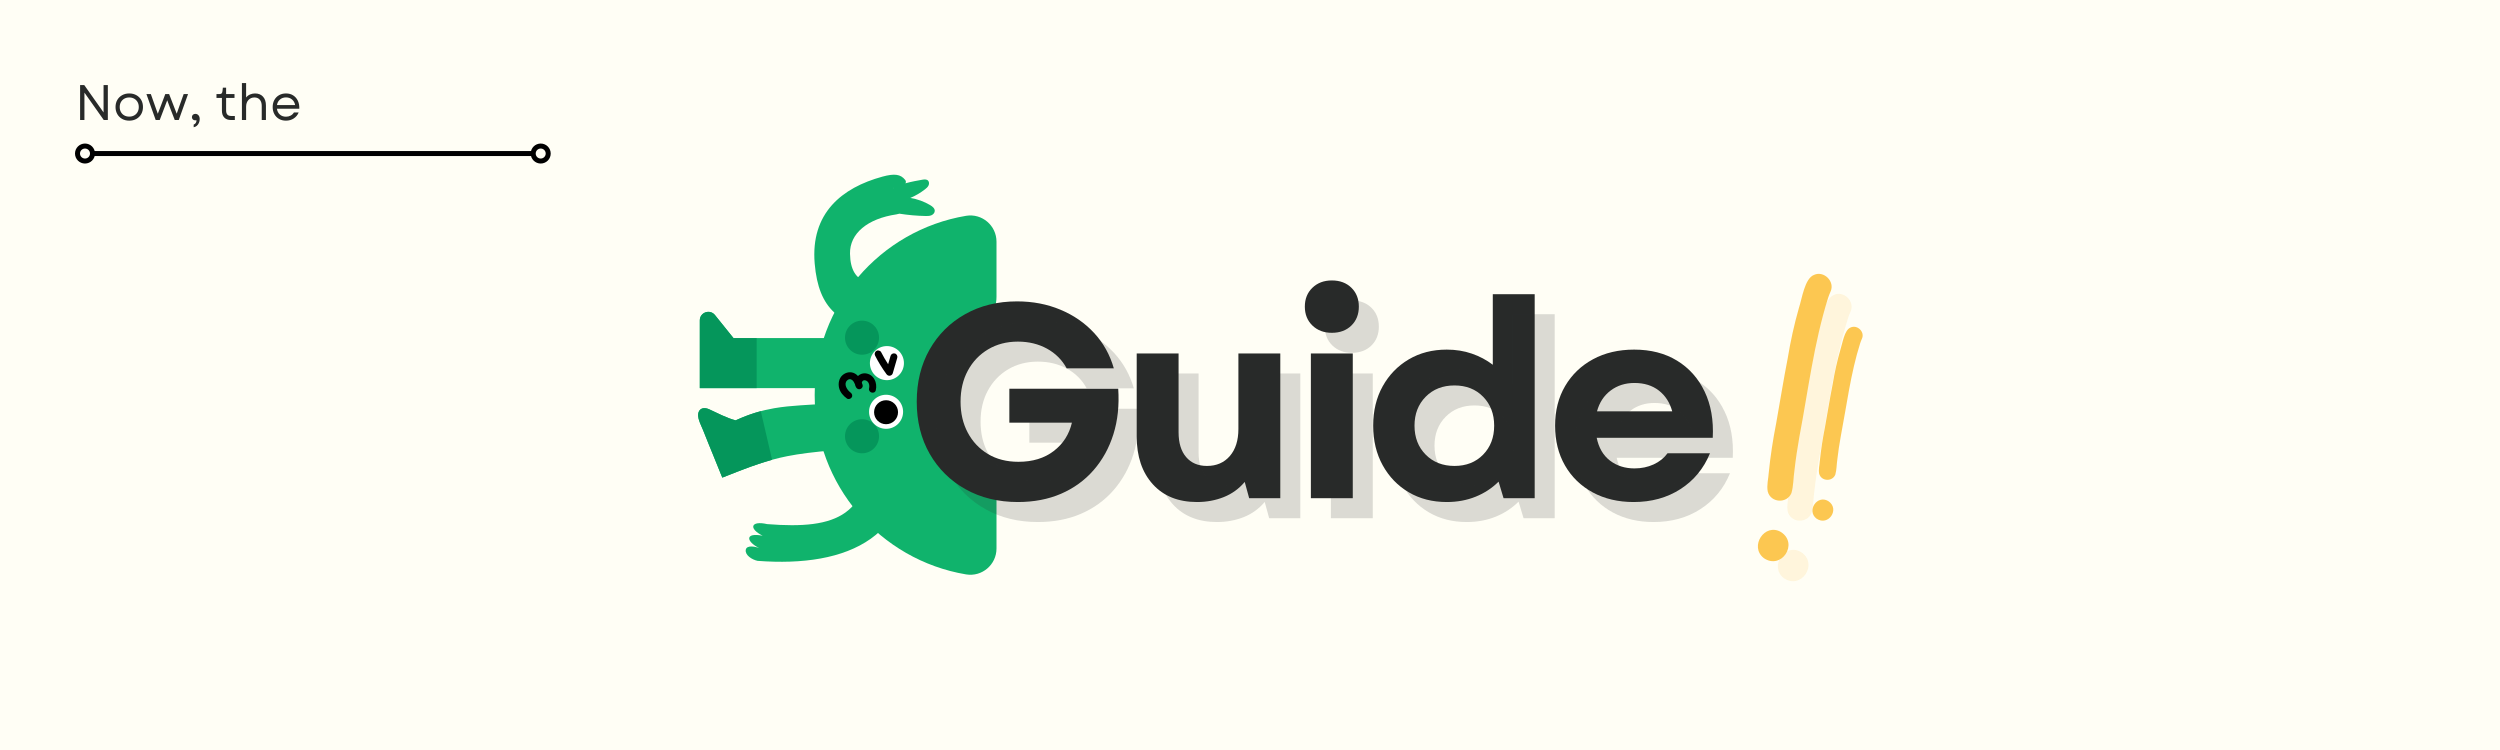 <svg xmlns="http://www.w3.org/2000/svg" xmlns:xlink="http://www.w3.org/1999/xlink" width="2000" viewBox="0 0 1500 450" height="600" preserveAspectRatio="xMidYMid meet"><defs><filter x="0%" y="0%" width="100%" height="100%" id="b2025dbb7d"></filter><g></g><mask id="0fa5fc76aa"><g filter="url(#b2025dbb7d)"><rect x="-150" width="1800" fill="#000000" y="-45" height="540" fill-opacity="0.16"></rect></g></mask><clipPath id="856249d6f9"><rect x="0" width="54" y="0" height="181"></rect></clipPath><clipPath id="69fca1da18"><path d="M 488 129 L 597.906 129 L 597.906 345 L 488 345 Z M 488 129 " clip-rule="nonzero"></path></clipPath><mask id="e585a12a0d"><g filter="url(#b2025dbb7d)"><rect x="-150" width="1800" fill="#000000" y="-45" height="540" fill-opacity="0.17"></rect></g></mask><clipPath id="4e00c9fd21"><rect x="0" width="490" y="0" height="241"></rect></clipPath></defs><rect x="-150" width="1800" fill="#ffffff" y="-45" height="540" fill-opacity="1"></rect><rect x="-150" width="1800" fill="#fffef5" y="-45" height="540" fill-opacity="1"></rect><path fill="#fcc751" d="M 1060.645 294.898 C 1059.918 291.172 1061.023 287.355 1061.254 283.617 C 1062.242 273.664 1063.777 263.777 1065.703 253.965 C 1068.043 240.98 1070.082 227.945 1072.625 214.996 C 1074.297 204.766 1076.516 194.641 1079.375 184.676 C 1081.199 179.219 1082.789 167.113 1088.371 164.953 C 1094.309 162.184 1101.152 168.941 1098.32 174.957 C 1097.73 176.227 1097.277 177.57 1096.809 178.891 C 1088.312 205.949 1084.938 234.23 1079.637 262.016 C 1078.465 268.688 1077.434 275.375 1076.688 282.109 C 1075.98 286.66 1076.152 291.406 1074.859 295.832 C 1072.188 302.324 1062.402 301.77 1060.645 294.898 Z M 1058.262 334.852 C 1049.395 327.902 1058.836 313.426 1068.621 319.25 C 1079.352 326.277 1068.777 342.129 1058.262 334.852 Z M 1058.262 334.852 " fill-opacity="1" fill-rule="nonzero"></path><path fill="#fcc751" d="M 1091.488 284.184 C 1090.992 281.668 1091.746 279.094 1091.902 276.574 C 1092.578 269.855 1093.621 263.184 1094.934 256.562 C 1096.527 247.797 1097.914 239.004 1099.648 230.262 C 1100.785 223.359 1102.301 216.527 1104.246 209.801 C 1105.488 206.117 1106.57 197.949 1110.371 196.492 C 1114.418 194.625 1119.078 199.18 1117.152 203.242 C 1116.75 204.098 1116.438 205.008 1116.121 205.898 C 1110.332 224.156 1108.035 243.242 1104.426 261.996 C 1103.625 266.496 1102.922 271.008 1102.414 275.555 C 1101.934 278.625 1102.051 281.828 1101.172 284.816 C 1099.352 289.195 1092.684 288.82 1091.488 284.184 Z M 1089.863 311.148 C 1083.824 306.457 1090.254 296.688 1096.918 300.621 C 1104.23 305.363 1097.027 316.059 1089.863 311.148 Z M 1089.863 311.148 " fill-opacity="1" fill-rule="nonzero"></path><g mask="url(#0fa5fc76aa)"><g transform="matrix(1, 0, 0, 1, 1061, 174)"><g clip-path="url(#856249d6f9)"><path fill="#fcc751" d="M 11.645 132.898 C 10.918 129.172 12.023 125.355 12.254 121.617 C 13.242 111.664 14.777 101.777 16.703 91.965 C 19.043 78.98 21.082 65.945 23.625 52.996 C 25.297 42.766 27.516 32.641 30.375 22.676 C 32.199 17.219 33.789 5.113 39.371 2.953 C 45.309 0.184 52.152 6.941 49.32 12.957 C 48.73 14.227 48.277 15.57 47.809 16.891 C 39.312 43.949 35.938 72.23 30.637 100.016 C 29.465 106.688 28.434 113.375 27.688 120.109 C 26.98 124.66 27.152 129.406 25.859 133.832 C 23.188 140.324 13.402 139.77 11.645 132.898 Z M 9.262 172.852 C 0.395 165.902 9.836 151.426 19.621 157.25 C 30.352 164.277 19.777 180.129 9.262 172.852 Z M 9.262 172.852 " fill-opacity="1" fill-rule="nonzero"></path></g></g></g><path fill="#10b36c" d="M 540.371 171.59 C 524.324 170.457 510.383 172.332 510 152.227 C 509.766 140.035 520.559 131.188 537.824 128.629 C 538.23 128.566 538.883 128.43 539.645 128.207 C 544.824 129.023 550.066 129.5 555.32 129.602 C 556.504 129.625 557.707 129.625 558.793 129.184 C 559.875 128.738 560.82 127.742 560.859 126.559 C 560.895 125.043 559.52 123.922 558.215 123.145 C 554.535 120.93 550.422 119.438 546.191 118.773 C 549.34 117.43 552.32 115.68 555.027 113.574 C 555.852 112.922 556.688 112.219 557.129 111.258 C 557.574 110.312 557.547 109.055 556.785 108.316 C 555.938 107.504 554.582 107.625 553.414 107.824 C 550.695 108.305 546.906 108.957 543.238 109.992 C 543.668 109.398 543.703 108.699 543.039 107.871 C 540.332 104.523 536.727 103.992 529.469 105.977 C 505.102 112.641 486.273 127.863 488.809 158.09 C 491.172 186.137 504.191 194.441 528.875 199.492 C 532.48 200.23 535.902 195.707 539.262 196.09 C 539.57 187.887 540.125 179.758 540.371 171.59 Z M 536.359 112.738 C 536.297 112.773 536.234 112.801 536.176 112.836 C 536.086 112.836 536.016 112.836 535.926 112.824 C 536.027 112.812 536.176 112.773 536.359 112.738 Z M 536.359 112.738 " fill-opacity="1" fill-rule="nonzero"></path><path fill="#10b36c" d="M 447.449 329.934 C 447.93 326.73 453.676 328.062 455.559 328.875 C 447.426 324.809 446.945 319.316 457.59 321.445 C 448.84 317.023 450.648 312.223 460.262 314.461 C 502.555 317.852 522.922 309.301 521.812 263.801 C 529.297 262.383 536.801 261.09 544.309 259.809 C 551.852 322.641 508.34 340.637 454.527 336.512 C 451.238 335.809 446.969 333.137 447.449 329.934 Z M 447.449 329.934 " fill-opacity="1" fill-rule="nonzero"></path><path fill="#10b36c" d="M 419.871 192.234 L 419.871 232.883 L 498.789 232.883 L 498.789 202.852 L 440.102 202.852 L 428.98 189.02 C 425.953 185.262 419.871 187.406 419.871 192.234 Z M 419.871 192.234 " fill-opacity="1" fill-rule="nonzero"></path><path fill="#05965b" d="M 428.969 189.031 L 440.09 202.867 L 454.008 202.867 L 454.008 232.895 L 419.887 232.895 L 419.887 192.246 C 419.871 187.406 425.953 185.262 428.969 189.031 Z M 428.969 189.031 " fill-opacity="1" fill-rule="nonzero"></path><path fill="#10b36c" d="M 419.16 251.297 C 419.836 253.922 421.559 257.086 422.863 260.609 C 424.18 264.133 426.469 269.43 428.094 273.531 C 429.719 277.633 431.699 282.387 433.371 286.574 C 450.734 279.641 460.555 276.055 472.406 273.703 C 479.898 272.215 488.219 271.227 499.785 270.18 C 499.145 260.797 498.605 251.398 498.016 242.012 C 485.301 243.059 475.004 243.121 464.469 244.941 C 457.184 246.211 449.777 248.328 441.395 252.199 C 436.18 250.918 430.023 247.602 425.582 245.594 C 420.746 243.414 417.93 246.52 419.16 251.297 Z M 419.16 251.297 " fill-opacity="1" fill-rule="nonzero"></path><path fill="#05965b" d="M 463.262 275.871 C 454.844 278.188 446.145 281.477 433.371 286.574 C 431.699 282.387 429.719 277.633 428.094 273.531 C 426.469 269.43 424.18 264.133 422.863 260.609 C 421.547 257.086 419.836 253.922 419.16 251.297 C 417.918 246.52 420.746 243.414 425.57 245.609 C 430.012 247.629 436.18 250.93 441.383 252.211 C 446.734 249.734 451.695 247.984 456.48 246.703 Z M 463.262 275.871 " fill-opacity="1" fill-rule="nonzero"></path><g clip-path="url(#69fca1da18)"><path fill="#10b36c" d="M 597.898 145.023 L 597.898 178.105 C 597.898 187.137 592.188 195.105 583.723 198.195 C 567.887 203.988 556.578 219.211 556.578 237.07 C 556.578 254.934 567.887 270.145 583.723 275.934 C 592.188 279.023 597.898 286.996 597.898 296.023 L 597.898 329.121 C 597.898 338.816 589.199 346.242 579.637 344.641 C 528.078 335.98 488.809 291.121 488.809 237.07 C 488.809 183.023 528.09 138.148 579.637 129.488 C 589.199 127.887 597.898 135.316 597.898 145.023 Z M 597.898 145.023 " fill-opacity="1" fill-rule="nonzero"></path></g><path fill="#05965b" d="M 506.996 261.754 C 506.996 256.102 511.574 251.531 517.211 251.531 C 522.859 251.531 527.426 256.113 527.426 261.754 C 527.426 267.41 522.848 271.98 517.211 271.98 C 511.574 271.98 506.996 267.398 506.996 261.754 Z M 506.996 261.754 " fill-opacity="1" fill-rule="nonzero"></path><path fill="#05965b" d="M 506.996 202.605 C 506.996 196.953 511.574 192.383 517.211 192.383 C 522.859 192.383 527.426 196.965 527.426 202.605 C 527.426 208.25 522.848 212.832 517.211 212.832 C 511.574 212.844 506.996 208.262 506.996 202.605 Z M 506.996 202.605 " fill-opacity="1" fill-rule="nonzero"></path><path fill="#ffffff" d="M 542.363 217.867 C 542.363 223.523 537.785 228.094 532.148 228.094 C 526.516 228.094 521.938 223.508 521.938 217.867 C 521.938 212.215 526.516 207.645 532.148 207.645 C 537.785 207.645 542.363 212.215 542.363 217.867 Z M 542.363 217.867 " fill-opacity="1" fill-rule="nonzero"></path><path fill="#000000" d="M 528.691 211.305 C 529.961 213.793 531.363 216.191 532.875 218.535 C 533.355 216.871 533.848 215.207 534.328 213.543 C 534.66 212.426 535.781 211.82 536.898 212.078 C 537.996 212.324 538.672 213.605 538.363 214.652 L 535.668 223.93 C 535.434 224.742 534.746 225.32 533.934 225.43 C 533.035 225.555 532.359 225.125 531.844 224.434 C 529.297 220.949 527.031 217.266 525.074 213.422 C 524.547 212.375 524.828 211.191 525.824 210.551 C 526.746 209.973 528.199 210.328 528.691 211.305 Z M 528.691 211.305 " fill-opacity="1" fill-rule="nonzero"></path><path fill="#ffffff" d="M 541.859 247.074 C 541.859 252.727 537.281 257.297 531.645 257.297 C 526.008 257.297 521.434 252.715 521.434 247.074 C 521.434 241.434 526.008 236.852 531.645 236.852 C 537.281 236.852 541.859 241.434 541.859 247.074 Z M 541.859 247.074 " fill-opacity="1" fill-rule="nonzero"></path><path fill="#000000" d="M 538.82 247.332 C 538.82 251.309 535.594 254.527 531.633 254.527 C 527.672 254.527 524.445 251.297 524.445 247.332 C 524.445 243.352 527.672 240.137 531.633 240.137 C 535.594 240.137 538.82 243.352 538.82 247.332 Z M 538.82 247.332 " fill-opacity="1" fill-rule="nonzero"></path><path fill="#000000" d="M 508.191 239.129 C 506 237.527 504.082 235.422 503.441 232.699 C 502.824 230.062 503.379 227.02 505.457 225.148 C 507.551 223.262 510.566 222.734 513.062 224.188 C 513.727 224.582 514.293 225.062 514.773 225.605 C 515.93 224.508 517.52 223.844 519.215 224.004 C 524.262 224.484 526.551 229.582 525.48 234.129 C 524.863 236.75 520.828 235.629 521.445 233.02 C 521.926 231.012 521.234 228.633 519.156 228.203 C 518.797 228.129 518.504 228.105 518.07 228.266 C 518.23 228.203 517.754 228.473 517.738 228.449 C 517.652 228.535 517.508 228.684 517.492 228.672 C 517.406 228.82 517.223 229.164 517.223 229.152 C 517.188 229.273 517.148 229.398 517.113 229.531 C 517.125 229.371 517.125 229.371 517.113 229.52 C 517.113 229.559 517.113 229.656 517.125 229.754 C 517.273 230.137 517.422 230.531 517.555 230.914 C 517.914 231.91 517.234 232.996 516.336 233.387 C 515.363 233.82 514.281 233.402 513.727 232.527 C 513.309 231.887 513.074 231.219 512.977 230.543 C 512.57 229.531 512.043 228.547 511.18 227.934 C 510.195 227.23 509.113 227.402 508.238 228.277 C 506.039 230.48 508.238 233.992 510.309 235.508 C 511.219 236.172 511.672 237.316 511.059 238.379 C 510.516 239.289 509.102 239.793 508.191 239.129 Z M 508.191 239.129 " fill-opacity="1" fill-rule="nonzero"></path><g fill="#282a29" fill-opacity="1"><g transform="translate(542.935, 298.906)"><g><path d="M 67.797 2.312 C 56.004 2.312 45.531 -0.25 36.375 -5.375 C 27.227 -10.5 20.062 -17.582 14.875 -26.625 C 9.695 -35.664 7.109 -46.082 7.109 -57.875 C 7.109 -69.676 9.672 -80.098 14.797 -89.141 C 19.922 -98.18 27.031 -105.266 36.125 -110.391 C 45.227 -115.516 55.625 -118.078 67.312 -118.078 C 76.676 -118.078 85.328 -116.422 93.266 -113.109 C 101.203 -109.805 107.953 -105.148 113.516 -99.141 C 119.086 -93.129 123.035 -86.047 125.359 -77.891 L 97.078 -77.891 C 94.316 -82.961 90.375 -86.906 85.25 -89.719 C 80.125 -92.531 74.305 -93.938 67.797 -93.938 C 61.078 -93.938 55.125 -92.391 49.938 -89.297 C 44.758 -86.211 40.707 -81.969 37.781 -76.562 C 34.863 -71.164 33.406 -64.938 33.406 -57.875 C 33.406 -50.938 34.836 -44.766 37.703 -39.359 C 40.566 -33.953 44.586 -29.676 49.766 -26.531 C 54.953 -23.395 61.078 -21.828 68.141 -21.828 C 76.629 -21.828 83.68 -23.977 89.297 -28.281 C 94.922 -32.582 98.562 -38.258 100.219 -45.312 L 62.672 -45.312 L 62.672 -65.656 L 128 -65.656 C 128.664 -55.727 127.703 -46.629 125.109 -38.359 C 122.516 -30.098 118.539 -22.906 113.188 -16.781 C 107.844 -10.664 101.336 -5.953 93.672 -2.641 C 86.016 0.66 77.391 2.312 67.797 2.312 Z M 67.797 2.312 "></path></g></g></g><g fill="#282a29" fill-opacity="1"><g transform="translate(671.1, 298.906)"><g><path d="M 47.125 2.312 C 35.883 2.312 27.039 -1.238 20.594 -8.344 C 14.145 -15.457 10.922 -25.023 10.922 -37.047 L 10.922 -86.828 L 36.047 -86.828 L 36.047 -39.531 C 36.047 -33.133 37.562 -28.172 40.594 -24.641 C 43.625 -21.109 47.785 -19.344 53.078 -19.344 C 58.816 -19.344 63.395 -21.328 66.812 -25.297 C 70.227 -29.266 71.938 -34.672 71.938 -41.516 L 71.938 -86.828 L 97.078 -86.828 L 97.078 0 L 78.391 0 L 75.734 -9.75 C 72.316 -5.676 68.129 -2.645 63.172 -0.656 C 58.211 1.32 52.863 2.312 47.125 2.312 Z M 47.125 2.312 "></path></g></g></g><g fill="#282a29" fill-opacity="1"><g transform="translate(773.963, 298.906)"><g><path d="M 12.562 0 L 12.562 -86.828 L 37.703 -86.828 L 37.703 0 Z M 8.938 -114.938 C 8.938 -119.562 10.453 -123.332 13.484 -126.25 C 16.516 -129.176 20.398 -130.641 25.141 -130.641 C 29.984 -130.641 33.895 -129.176 36.875 -126.25 C 39.852 -123.332 41.344 -119.562 41.344 -114.938 C 41.344 -110.301 39.852 -106.52 36.875 -103.594 C 33.895 -100.676 29.984 -99.219 25.141 -99.219 C 20.398 -99.219 16.516 -100.676 13.484 -103.594 C 10.453 -106.52 8.938 -110.301 8.938 -114.938 Z M 8.938 -114.938 "></path></g></g></g><g fill="#282a29" fill-opacity="1"><g transform="translate(817.456, 298.906)"><g><path d="M 50.609 2.312 C 42.004 2.312 34.395 0.359 27.781 -3.547 C 21.164 -7.461 15.957 -12.863 12.156 -19.75 C 8.352 -26.645 6.453 -34.562 6.453 -43.5 C 6.453 -52.426 8.352 -60.305 12.156 -67.141 C 15.957 -73.973 21.164 -79.348 27.781 -83.266 C 34.395 -87.18 42.004 -89.141 50.609 -89.141 C 56.004 -89.141 61.016 -88.336 65.641 -86.734 C 70.273 -85.141 74.469 -82.91 78.219 -80.047 L 78.219 -122.375 L 103.359 -122.375 L 103.359 0 L 84.672 0 L 81.688 -9.922 C 77.832 -6.066 73.258 -3.062 67.969 -0.906 C 62.676 1.238 56.891 2.312 50.609 2.312 Z M 31.25 -43.5 C 31.25 -36.438 33.484 -30.645 37.953 -26.125 C 42.422 -21.602 48.18 -19.344 55.234 -19.344 C 62.285 -19.344 68.016 -21.602 72.422 -26.125 C 76.836 -30.645 79.047 -36.438 79.047 -43.5 C 79.047 -50.551 76.836 -56.336 72.422 -60.859 C 68.016 -65.379 62.285 -67.641 55.234 -67.641 C 48.18 -67.641 42.422 -65.379 37.953 -60.859 C 33.484 -56.336 31.25 -50.551 31.25 -43.5 Z M 31.25 -43.5 "></path></g></g></g><g fill="#282a29" fill-opacity="1"><g transform="translate(926.603, 298.906)"><g><path d="M 53.578 2.312 C 44.316 2.312 36.129 0.383 29.016 -3.469 C 21.91 -7.332 16.375 -12.707 12.406 -19.594 C 8.438 -26.488 6.453 -34.457 6.453 -43.5 C 6.453 -52.531 8.461 -60.461 12.484 -67.297 C 16.504 -74.141 22.07 -79.488 29.188 -83.344 C 36.301 -87.207 44.539 -89.141 53.906 -89.141 C 63.832 -89.141 72.406 -86.93 79.625 -82.516 C 86.844 -78.109 92.352 -71.938 96.156 -64 C 99.969 -56.062 101.598 -46.801 101.047 -36.219 L 31.422 -36.219 C 32.629 -30.258 35.273 -25.707 39.359 -22.562 C 43.441 -19.426 48.348 -17.859 54.078 -17.859 C 58.266 -17.859 62.094 -18.656 65.562 -20.25 C 69.039 -21.852 71.828 -24.086 73.922 -26.953 L 99.391 -26.953 C 95.641 -17.805 89.738 -10.641 81.688 -5.453 C 73.645 -0.273 64.273 2.312 53.578 2.312 Z M 31.594 -52.094 L 76.734 -52.094 C 75.297 -57.383 72.617 -61.547 68.703 -64.578 C 64.797 -67.609 59.922 -69.125 54.078 -69.125 C 48.566 -69.125 43.797 -67.609 39.766 -64.578 C 35.742 -61.547 33.02 -57.383 31.594 -52.094 Z M 31.594 -52.094 "></path></g></g></g><g mask="url(#e585a12a0d)"><g transform="matrix(1, 0, 0, 1, 554, 134)"><g clip-path="url(#4e00c9fd21)"><g fill="#282a29" fill-opacity="1"><g transform="translate(0.935, 176.906)"><g><path d="M 67.797 2.312 C 56.004 2.312 45.531 -0.25 36.375 -5.375 C 27.227 -10.5 20.062 -17.582 14.875 -26.625 C 9.695 -35.664 7.109 -46.082 7.109 -57.875 C 7.109 -69.676 9.672 -80.098 14.797 -89.141 C 19.922 -98.18 27.031 -105.266 36.125 -110.391 C 45.227 -115.516 55.625 -118.078 67.312 -118.078 C 76.676 -118.078 85.328 -116.422 93.266 -113.109 C 101.203 -109.805 107.953 -105.148 113.516 -99.141 C 119.086 -93.129 123.035 -86.047 125.359 -77.891 L 97.078 -77.891 C 94.316 -82.961 90.375 -86.906 85.25 -89.719 C 80.125 -92.531 74.305 -93.938 67.797 -93.938 C 61.078 -93.938 55.125 -92.391 49.938 -89.297 C 44.758 -86.211 40.707 -81.969 37.781 -76.562 C 34.863 -71.164 33.406 -64.938 33.406 -57.875 C 33.406 -50.938 34.836 -44.766 37.703 -39.359 C 40.566 -33.953 44.586 -29.676 49.766 -26.531 C 54.953 -23.395 61.078 -21.828 68.141 -21.828 C 76.629 -21.828 83.68 -23.977 89.297 -28.281 C 94.922 -32.582 98.562 -38.258 100.219 -45.312 L 62.672 -45.312 L 62.672 -65.656 L 128 -65.656 C 128.664 -55.727 127.703 -46.629 125.109 -38.359 C 122.516 -30.098 118.539 -22.906 113.188 -16.781 C 107.844 -10.664 101.336 -5.953 93.672 -2.641 C 86.016 0.66 77.391 2.312 67.797 2.312 Z M 67.797 2.312 "></path></g></g></g><g fill="#282a29" fill-opacity="1"><g transform="translate(129.1, 176.906)"><g><path d="M 47.125 2.312 C 35.883 2.312 27.039 -1.238 20.594 -8.344 C 14.145 -15.457 10.922 -25.023 10.922 -37.047 L 10.922 -86.828 L 36.047 -86.828 L 36.047 -39.531 C 36.047 -33.133 37.562 -28.172 40.594 -24.641 C 43.625 -21.109 47.785 -19.344 53.078 -19.344 C 58.816 -19.344 63.395 -21.328 66.812 -25.297 C 70.227 -29.266 71.938 -34.672 71.938 -41.516 L 71.938 -86.828 L 97.078 -86.828 L 97.078 0 L 78.391 0 L 75.734 -9.75 C 72.316 -5.676 68.129 -2.645 63.172 -0.656 C 58.211 1.32 52.863 2.312 47.125 2.312 Z M 47.125 2.312 "></path></g></g></g><g fill="#282a29" fill-opacity="1"><g transform="translate(231.963, 176.906)"><g><path d="M 12.562 0 L 12.562 -86.828 L 37.703 -86.828 L 37.703 0 Z M 8.938 -114.938 C 8.938 -119.562 10.453 -123.332 13.484 -126.25 C 16.516 -129.176 20.398 -130.641 25.141 -130.641 C 29.984 -130.641 33.895 -129.176 36.875 -126.25 C 39.852 -123.332 41.344 -119.562 41.344 -114.938 C 41.344 -110.301 39.852 -106.52 36.875 -103.594 C 33.895 -100.676 29.984 -99.219 25.141 -99.219 C 20.398 -99.219 16.516 -100.676 13.484 -103.594 C 10.453 -106.52 8.938 -110.301 8.938 -114.938 Z M 8.938 -114.938 "></path></g></g></g><g fill="#282a29" fill-opacity="1"><g transform="translate(275.456, 176.906)"><g><path d="M 50.609 2.312 C 42.004 2.312 34.395 0.359 27.781 -3.547 C 21.164 -7.461 15.957 -12.863 12.156 -19.75 C 8.352 -26.645 6.453 -34.562 6.453 -43.5 C 6.453 -52.426 8.352 -60.305 12.156 -67.141 C 15.957 -73.973 21.164 -79.348 27.781 -83.266 C 34.395 -87.18 42.004 -89.141 50.609 -89.141 C 56.004 -89.141 61.016 -88.336 65.641 -86.734 C 70.273 -85.141 74.469 -82.91 78.219 -80.047 L 78.219 -122.375 L 103.359 -122.375 L 103.359 0 L 84.672 0 L 81.688 -9.922 C 77.832 -6.066 73.258 -3.062 67.969 -0.906 C 62.676 1.238 56.891 2.312 50.609 2.312 Z M 31.25 -43.5 C 31.25 -36.438 33.484 -30.645 37.953 -26.125 C 42.422 -21.602 48.18 -19.344 55.234 -19.344 C 62.285 -19.344 68.016 -21.602 72.422 -26.125 C 76.836 -30.645 79.047 -36.438 79.047 -43.5 C 79.047 -50.551 76.836 -56.336 72.422 -60.859 C 68.016 -65.379 62.285 -67.641 55.234 -67.641 C 48.18 -67.641 42.422 -65.379 37.953 -60.859 C 33.484 -56.336 31.25 -50.551 31.25 -43.5 Z M 31.25 -43.5 "></path></g></g></g><g fill="#282a29" fill-opacity="1"><g transform="translate(384.603, 176.906)"><g><path d="M 53.578 2.312 C 44.316 2.312 36.129 0.383 29.016 -3.469 C 21.91 -7.332 16.375 -12.707 12.406 -19.594 C 8.438 -26.488 6.453 -34.457 6.453 -43.5 C 6.453 -52.531 8.461 -60.461 12.484 -67.297 C 16.504 -74.141 22.07 -79.488 29.188 -83.344 C 36.301 -87.207 44.539 -89.141 53.906 -89.141 C 63.832 -89.141 72.406 -86.93 79.625 -82.516 C 86.844 -78.109 92.352 -71.938 96.156 -64 C 99.969 -56.062 101.598 -46.801 101.047 -36.219 L 31.422 -36.219 C 32.629 -30.258 35.273 -25.707 39.359 -22.562 C 43.441 -19.426 48.348 -17.859 54.078 -17.859 C 58.266 -17.859 62.094 -18.656 65.562 -20.25 C 69.039 -21.852 71.828 -24.086 73.922 -26.953 L 99.391 -26.953 C 95.641 -17.805 89.738 -10.641 81.688 -5.453 C 73.645 -0.273 64.273 2.312 53.578 2.312 Z M 31.594 -52.094 L 76.734 -52.094 C 75.297 -57.383 72.617 -61.547 68.703 -64.578 C 64.797 -67.609 59.922 -69.125 54.078 -69.125 C 48.566 -69.125 43.797 -67.609 39.766 -64.578 C 35.742 -61.547 33.02 -57.383 31.594 -52.094 Z M 31.594 -52.094 "></path></g></g></g></g></g></g><path stroke-linecap="butt" transform="matrix(0.75, 0, -0, 0.75, 45, 90.625)" fill="none" stroke-linejoin="miter" d="M 15 1.999 L 365.568 1.999 " stroke="#000000" stroke-width="4" stroke-opacity="1" stroke-miterlimit="4"></path><path stroke-linecap="round" transform="matrix(0.75, 0, -0, 0.75, 45, 90.625)" fill="none" stroke-linejoin="round" d="M 2 1.999 C 2 -1.313 4.687 -4.001 8 -4.001 C 11.312 -4.001 14 -1.313 14 1.999 C 14 5.312 11.312 7.999 8 7.999 C 4.687 7.999 2 5.312 2 1.999 " stroke="#000000" stroke-width="4" stroke-opacity="1" stroke-miterlimit="4"></path><path stroke-linecap="round" transform="matrix(0.75, 0, -0, 0.75, 45, 90.625)" fill="none" stroke-linejoin="round" d="M 378.568 1.999 C 378.568 5.312 375.885 7.999 372.568 7.999 C 369.255 7.999 366.568 5.312 366.568 1.999 C 366.568 -1.313 369.255 -4.001 372.568 -4.001 C 375.885 -4.001 378.568 -1.313 378.568 1.999 " stroke="#000000" stroke-width="4" stroke-opacity="1" stroke-miterlimit="4"></path><g fill="#282a29" fill-opacity="1"><g transform="translate(45, 72.005)"><g><path d="M 3.062 0 L 3.062 -20.969 L 5.547 -20.969 L 17.141 -4.547 L 17.141 -20.969 L 19.703 -20.969 L 19.703 0 L 17.25 0 L 5.656 -16.422 L 5.656 0 Z M 3.062 0 "></path></g></g></g><g fill="#282a29" fill-opacity="1"><g transform="translate(67.755, 72.005)"><g><path d="M 9.797 0.391 C 8.18 0.391 6.754 0.039 5.516 -0.656 C 4.273 -1.352 3.305 -2.32 2.609 -3.562 C 1.91 -4.801 1.562 -6.207 1.562 -7.781 C 1.562 -9.383 1.91 -10.797 2.609 -12.016 C 3.305 -13.234 4.273 -14.191 5.516 -14.891 C 6.754 -15.586 8.18 -15.938 9.797 -15.938 C 11.41 -15.938 12.836 -15.586 14.078 -14.891 C 15.316 -14.191 16.285 -13.234 16.984 -12.016 C 17.68 -10.797 18.031 -9.383 18.031 -7.781 C 18.031 -6.207 17.68 -4.801 16.984 -3.562 C 16.285 -2.32 15.316 -1.352 14.078 -0.656 C 12.836 0.039 11.41 0.391 9.797 0.391 Z M 4.078 -7.781 C 4.078 -6.645 4.32 -5.641 4.812 -4.766 C 5.301 -3.898 5.973 -3.227 6.828 -2.75 C 7.691 -2.27 8.68 -2.031 9.797 -2.031 C 10.91 -2.031 11.895 -2.27 12.75 -2.75 C 13.613 -3.227 14.289 -3.898 14.781 -4.766 C 15.27 -5.641 15.516 -6.645 15.516 -7.781 C 15.516 -8.926 15.27 -9.926 14.781 -10.781 C 14.289 -11.645 13.613 -12.316 12.75 -12.797 C 11.895 -13.285 10.91 -13.531 9.797 -13.531 C 8.68 -13.531 7.691 -13.285 6.828 -12.797 C 5.973 -12.316 5.301 -11.645 4.812 -10.781 C 4.32 -9.926 4.078 -8.926 4.078 -7.781 Z M 4.078 -7.781 "></path></g></g></g><g fill="#282a29" fill-opacity="1"><g transform="translate(87.337, 72.005)"><g><path d="M 6.078 0 L 0.516 -15.547 L 3.172 -15.547 L 5.656 -8.5 L 7.344 -3.75 L 9.172 -8.5 L 11.828 -15.547 L 14.141 -15.547 L 18.688 -3.781 L 20.344 -8.5 L 22.859 -15.547 L 25.484 -15.547 L 19.922 0 L 17.516 0 L 15.031 -6.406 L 13 -11.828 L 8.5 0 Z M 6.078 0 "></path></g></g></g><g fill="#282a29" fill-opacity="1"><g transform="translate(113.326, 72.005)"><g><path d="M 2.875 2.75 C 3.438 2.551 3.863 2.219 4.156 1.75 C 4.457 1.281 4.586 0.727 4.547 0.094 C 4.305 0.164 4.051 0.203 3.781 0.203 C 3.219 0.203 2.75 0.02 2.375 -0.344 C 2.008 -0.719 1.828 -1.18 1.828 -1.734 C 1.828 -2.297 2.016 -2.758 2.391 -3.125 C 2.773 -3.5 3.273 -3.688 3.891 -3.688 C 4.648 -3.688 5.273 -3.398 5.766 -2.828 C 6.254 -2.266 6.5 -1.508 6.5 -0.562 C 6.5 0.27 6.336 1.039 6.016 1.75 C 5.703 2.457 5.273 3.039 4.734 3.5 C 4.191 3.957 3.57 4.238 2.875 4.344 Z M 2.875 2.75 "></path></g></g></g><g fill="#282a29" fill-opacity="1"><g transform="translate(121.65, 72.005)"><g></g></g></g><g fill="#282a29" fill-opacity="1"><g transform="translate(129.075, 72.005)"><g><path d="M 9.5 0 C 7.781 0 6.445 -0.488 5.5 -1.469 C 4.551 -2.445 4.078 -3.82 4.078 -5.594 L 4.078 -13.234 L 0.812 -13.234 L 0.812 -15.547 L 2.359 -15.547 C 3.078 -15.547 3.578 -15.664 3.859 -15.906 C 4.141 -16.145 4.32 -16.613 4.406 -17.312 L 4.641 -19.406 L 6.594 -19.406 L 6.594 -15.547 L 11.625 -15.547 L 11.625 -13.234 L 6.594 -13.234 L 6.594 -5.719 C 6.594 -3.52 7.598 -2.422 9.609 -2.422 L 11.828 -2.422 L 11.828 0 Z M 9.5 0 "></path></g></g></g><g fill="#282a29" fill-opacity="1"><g transform="translate(142.369, 72.005)"><g><path d="M 2.781 0 L 2.781 -22.172 L 5.297 -22.172 L 5.297 -13.516 C 5.973 -14.348 6.781 -14.957 7.719 -15.344 C 8.664 -15.738 9.641 -15.938 10.641 -15.938 C 12.691 -15.938 14.297 -15.289 15.453 -14 C 16.609 -12.719 17.188 -10.969 17.188 -8.75 L 17.188 0 L 14.672 0 L 14.672 -8.5 C 14.672 -10.062 14.281 -11.289 13.5 -12.188 C 12.727 -13.082 11.66 -13.531 10.297 -13.531 C 8.848 -13.531 7.648 -13.023 6.703 -12.016 C 5.766 -11.016 5.297 -9.656 5.297 -7.938 L 5.297 0 Z M 2.781 0 "></path></g></g></g><g fill="#282a29" fill-opacity="1"><g transform="translate(162.041, 72.005)"><g><path d="M 9.531 0.391 C 7.969 0.391 6.586 0.047 5.391 -0.641 C 4.191 -1.328 3.254 -2.289 2.578 -3.531 C 1.898 -4.77 1.562 -6.188 1.562 -7.781 C 1.562 -9.383 1.898 -10.801 2.578 -12.031 C 3.254 -13.258 4.195 -14.219 5.406 -14.906 C 6.613 -15.594 8 -15.938 9.562 -15.938 C 11.219 -15.938 12.656 -15.547 13.875 -14.766 C 15.094 -13.984 16.023 -12.91 16.672 -11.547 C 17.316 -10.18 17.609 -8.586 17.547 -6.766 L 4.109 -6.766 C 4.305 -5.305 4.895 -4.145 5.875 -3.281 C 6.852 -2.414 8.082 -1.984 9.562 -1.984 C 10.57 -1.984 11.492 -2.203 12.328 -2.641 C 13.172 -3.078 13.832 -3.703 14.312 -4.516 L 17.156 -4.516 C 16.539 -3.004 15.551 -1.805 14.188 -0.922 C 12.832 -0.047 11.281 0.391 9.531 0.391 Z M 4.141 -8.984 L 15.031 -8.984 C 14.77 -10.398 14.145 -11.516 13.156 -12.328 C 12.176 -13.148 10.977 -13.562 9.562 -13.562 C 8.125 -13.562 6.914 -13.141 5.938 -12.297 C 4.957 -11.461 4.359 -10.359 4.141 -8.984 Z M 4.141 -8.984 "></path></g></g></g></svg>